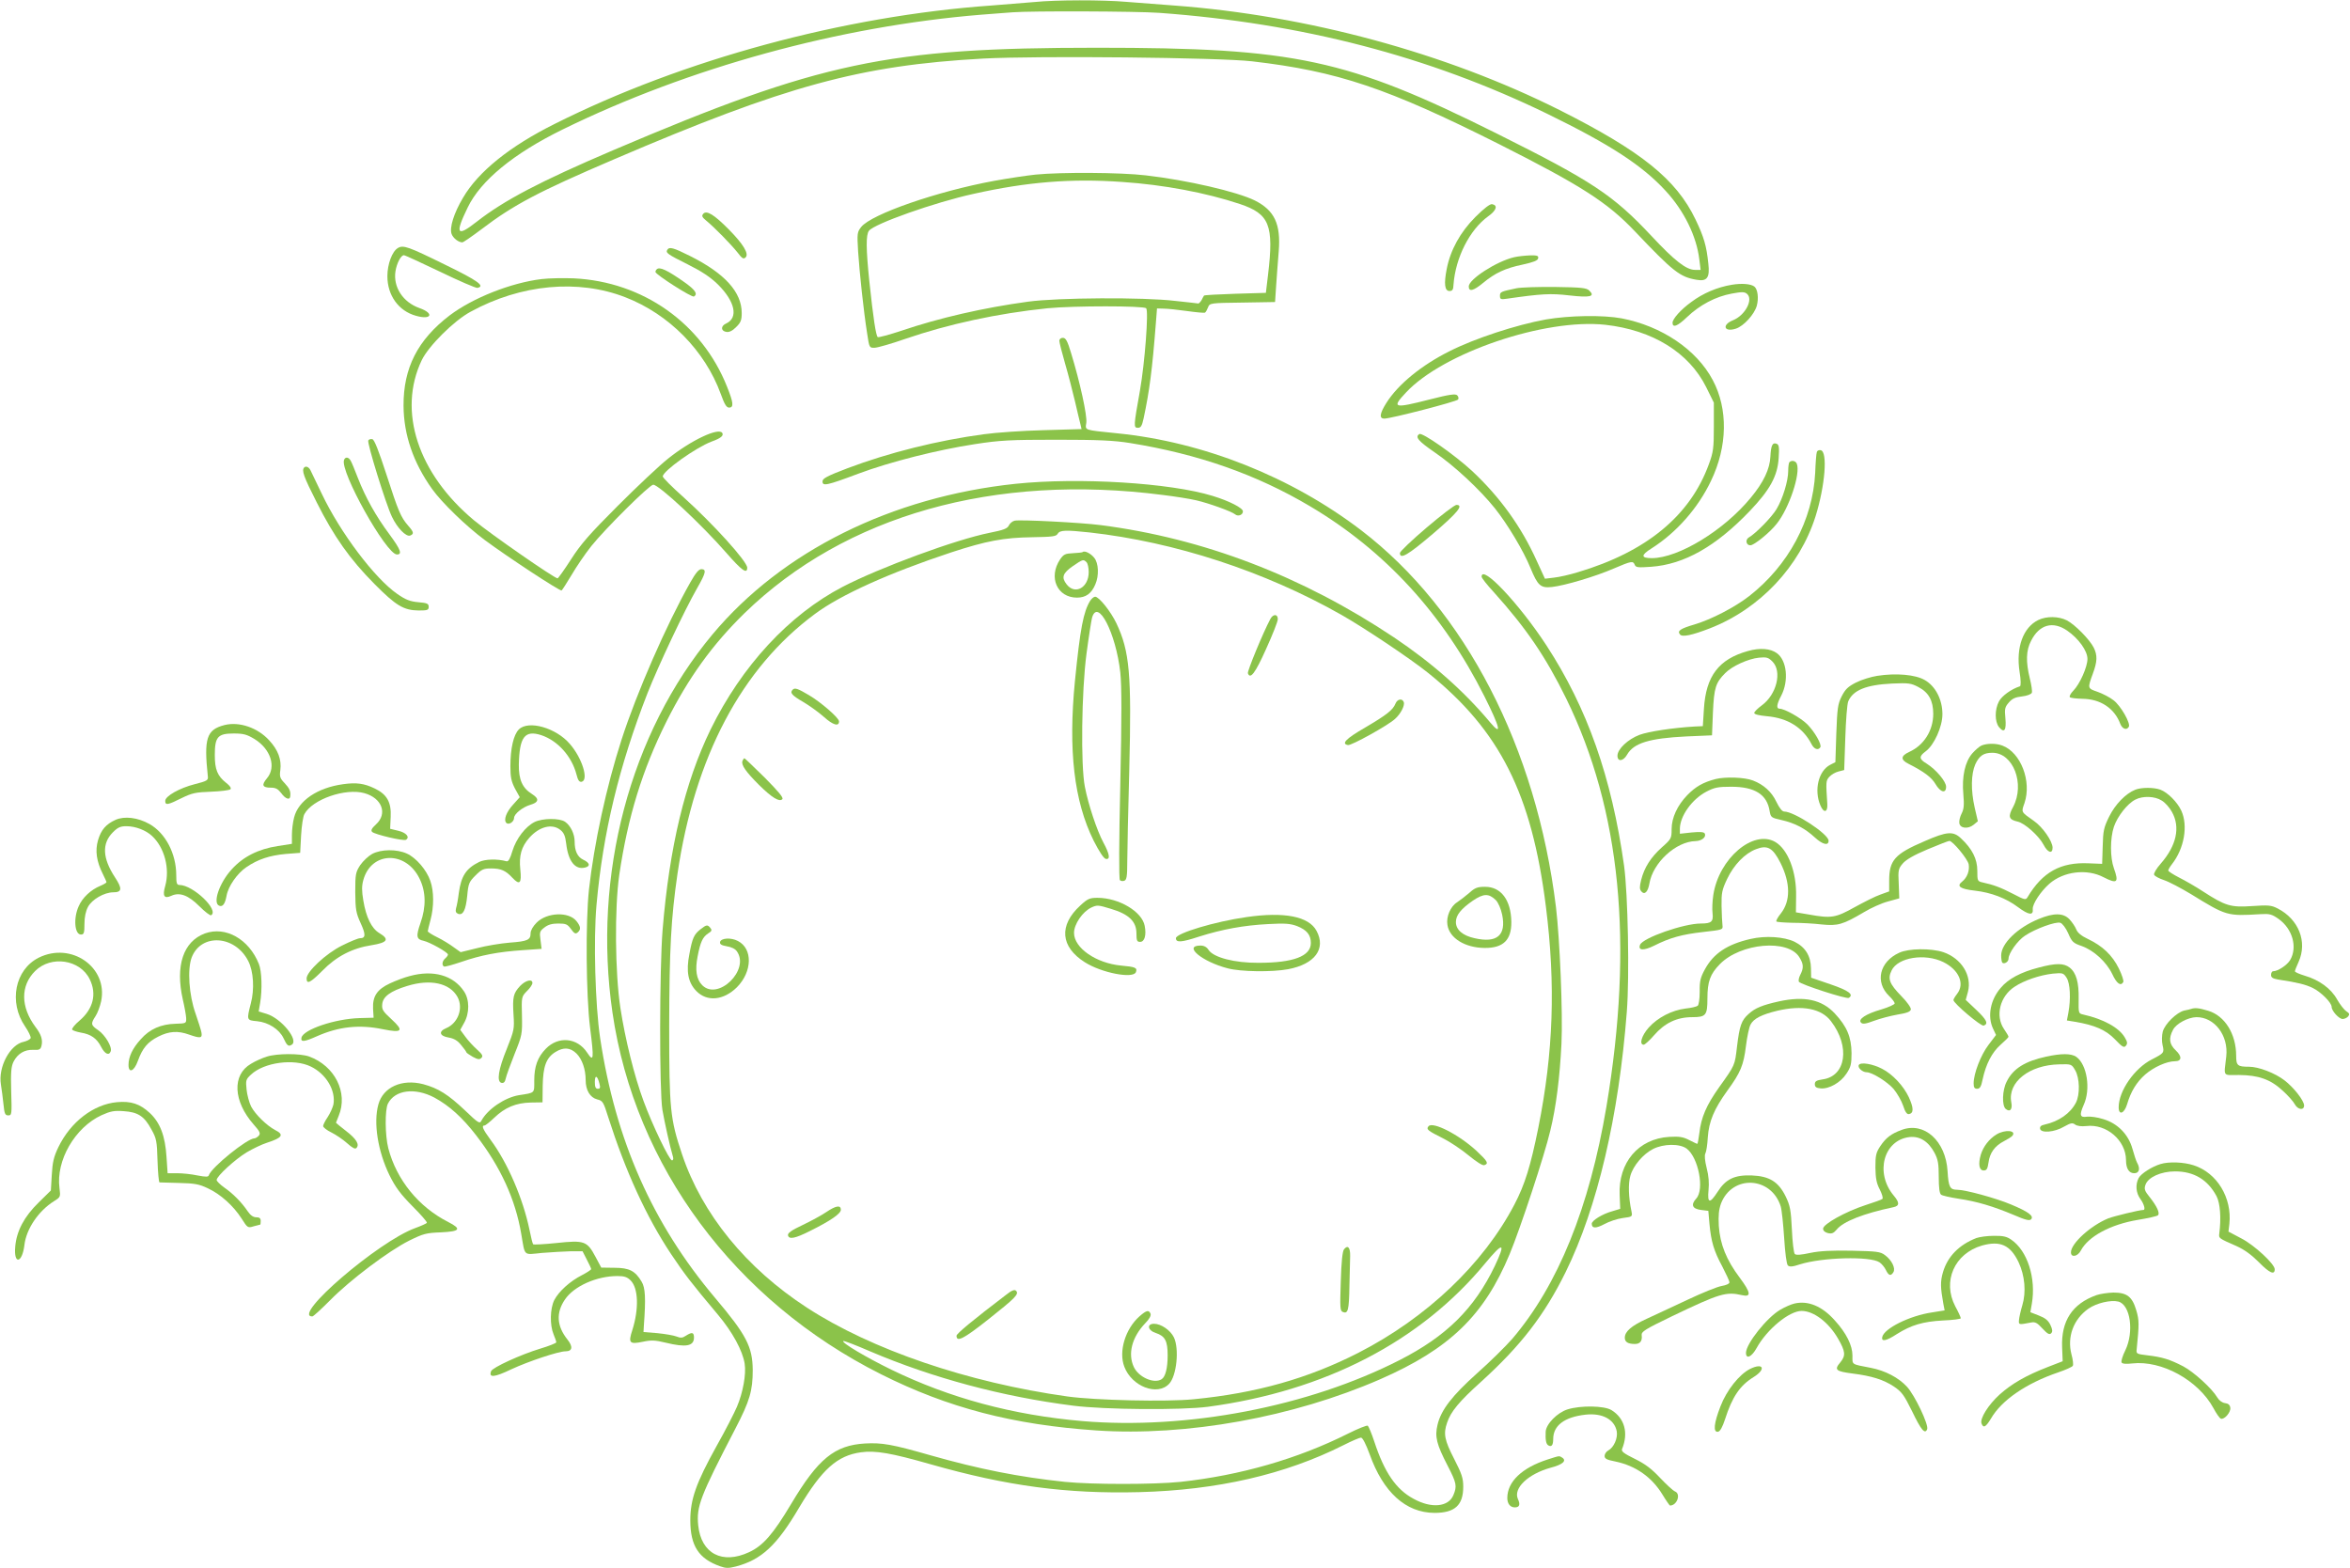 <?xml version="1.0" standalone="no"?>
<!DOCTYPE svg PUBLIC "-//W3C//DTD SVG 20010904//EN"
 "http://www.w3.org/TR/2001/REC-SVG-20010904/DTD/svg10.dtd">
<svg version="1.0" xmlns="http://www.w3.org/2000/svg"
 width="1280pt" height="854pt" viewBox="0 0 1280 854"
 preserveAspectRatio="xMidYMid meet">
<g transform="translate(0,854) scale(0.1,-0.1)"
fill="#8bc34a" stroke="none">
<path d="M5635 8529 c-44 -4 -150 -12 -235 -19 -805 -57 -1681 -295 -2377
-644 -247 -123 -418 -261 -501 -403 -50 -84 -75 -164 -62 -198 9 -23 38 -45
58 -45 6 0 52 32 104 71 176 134 311 205 722 381 938 402 1341 512 2011 549
298 16 1282 6 1465 -15 466 -54 738 -146 1345 -451 450 -227 591 -318 740
-475 208 -219 245 -249 337 -264 56 -10 72 12 63 88 -10 97 -24 145 -70 241
-105 219 -296 372 -741 596 -621 311 -1373 515 -2099 569 -82 6 -200 15 -261
20 -126 11 -382 11 -499 -1z m680 -59 c777 -57 1467 -236 2113 -550 342 -167
516 -280 644 -419 101 -109 169 -248 184 -375 l7 -56 -30 0 c-48 0 -111 49
-237 184 -210 224 -321 298 -846 560 -813 405 -1095 466 -2175 466 -1142 0
-1506 -77 -2635 -558 -398 -170 -593 -272 -744 -390 -108 -85 -119 -67 -49 77
71 148 251 295 518 426 688 337 1507 562 2280 625 72 5 148 12 170 13 100 8
674 6 800 -3z"/>
<path d="M5640 7589 c-47 -5 -148 -20 -225 -34 -310 -57 -668 -181 -724 -251
-22 -28 -23 -34 -17 -134 8 -118 30 -325 49 -445 12 -80 12 -80 42 -79 17 1
91 22 165 48 236 81 503 139 775 167 143 14 524 14 538 0 14 -14 -7 -295 -34
-449 -35 -195 -35 -202 -11 -202 16 0 22 10 31 51 32 150 47 264 67 522 l6 77
36 -1 c21 0 78 -6 127 -13 50 -7 94 -11 98 -9 5 3 12 16 17 29 9 23 10 24 187
26 l178 3 6 90 c3 50 10 133 14 186 12 149 -23 223 -130 277 -97 48 -369 111
-595 137 -136 16 -459 18 -600 4z m472 -40 c226 -15 458 -59 641 -120 162 -54
186 -115 154 -384 l-12 -100 -167 -5 c-91 -3 -168 -7 -170 -10 -2 -3 -8 -13
-13 -24 -6 -10 -14 -19 -18 -19 -4 1 -60 7 -125 14 -173 21 -641 18 -802 -4
-243 -33 -486 -89 -689 -158 -67 -22 -125 -38 -130 -35 -10 7 -25 106 -46 305
-18 175 -19 252 -2 274 28 38 359 155 569 201 291 65 533 85 810 65z"/>
<path d="M8036 7358 c-82 -82 -136 -180 -156 -283 -16 -81 -11 -120 15 -120
16 0 21 7 22 35 11 147 88 299 189 372 45 32 54 60 21 66 -11 2 -44 -23 -91
-70z"/>
<path d="M3830 7375 c-9 -11 -6 -18 17 -37 43 -35 135 -129 170 -173 25 -33
33 -38 44 -27 20 19 -12 72 -92 153 -79 80 -121 106 -139 84z"/>
<path d="M2167 7189 c-31 -18 -57 -88 -57 -153 0 -105 61 -190 156 -216 84
-24 101 13 19 42 -91 32 -144 115 -131 200 7 45 30 88 46 88 6 0 94 -41 197
-90 103 -50 194 -89 203 -88 45 9 4 39 -175 126 -201 99 -229 109 -258 91z"/>
<path d="M3635 7180 c-11 -17 1 -25 111 -80 76 -38 123 -69 164 -109 94 -93
113 -182 45 -213 -31 -14 -29 -42 3 -46 14 -2 33 7 52 27 25 24 30 38 30 76 0
114 -92 216 -282 311 -90 45 -112 51 -123 34z"/>
<path d="M8247 7139 c-95 -22 -247 -120 -247 -159 0 -31 26 -24 78 19 65 54
120 80 216 100 59 13 82 22 84 34 3 14 -5 17 -45 16 -26 -1 -65 -5 -86 -10z"/>
<path d="M3577 7073 c-4 -3 -7 -10 -7 -14 0 -14 199 -141 210 -134 22 14 7 36
-52 78 -94 66 -136 86 -151 70z"/>
<path d="M2950 7020 c-166 -20 -374 -102 -501 -198 -174 -133 -252 -286 -251
-492 1 -158 53 -310 156 -454 53 -74 184 -201 286 -277 124 -92 410 -280 419
-275 4 3 28 41 54 84 25 43 73 114 108 158 76 95 317 334 337 334 31 0 263
-216 399 -372 83 -95 113 -117 113 -80 0 34 -186 239 -346 383 -63 56 -114
107 -114 114 0 29 179 157 266 190 50 18 67 32 58 47 -20 31 -170 -40 -294
-139 -47 -37 -170 -153 -275 -258 -155 -155 -202 -209 -255 -292 -36 -56 -69
-102 -73 -103 -17 0 -366 242 -455 316 -306 255 -417 595 -285 872 37 77 175
215 266 264 274 150 586 179 843 79 238 -92 434 -291 520 -527 20 -56 31 -74
45 -74 27 0 24 27 -11 114 -137 345 -458 572 -835 590 -55 2 -134 1 -175 -4z"/>
<path d="M9433 6989 c-79 -13 -157 -46 -221 -94 -57 -41 -102 -92 -102 -113 0
-29 27 -19 79 31 69 66 156 112 244 128 54 10 69 10 82 -1 37 -30 -9 -117 -75
-144 -63 -25 -50 -67 15 -46 43 14 101 78 114 125 11 41 5 89 -13 104 -19 15
-69 19 -123 10z"/>
<path d="M8260 6970 c-86 -18 -90 -20 -90 -41 0 -19 4 -21 38 -16 187 27 238
30 340 18 114 -13 142 -6 109 26 -15 15 -42 18 -185 20 -92 1 -187 -2 -212 -7z"/>
<path d="M8420 6800 c-160 -29 -387 -103 -525 -173 -152 -76 -280 -180 -344
-282 -36 -57 -40 -85 -11 -85 36 0 395 93 402 104 4 6 2 16 -5 23 -9 9 -42 5
-147 -22 -200 -51 -212 -48 -132 37 202 217 758 405 1086 369 258 -29 455
-151 549 -339 l42 -85 0 -131 c0 -117 -3 -139 -27 -204 -102 -281 -340 -477
-712 -588 -45 -14 -103 -27 -131 -30 l-50 -6 -45 98 c-84 186 -201 348 -352
489 -94 87 -271 211 -287 201 -25 -16 -6 -38 81 -98 109 -74 248 -204 330
-306 70 -88 156 -232 194 -325 40 -97 55 -111 118 -104 70 8 236 57 337 101
96 41 104 42 113 20 6 -15 18 -16 89 -11 181 13 353 111 537 303 110 115 152
191 158 289 4 59 2 73 -11 78 -23 9 -31 -10 -34 -70 -3 -67 -37 -140 -107
-224 -146 -178 -393 -328 -538 -329 -61 0 -62 16 -1 54 135 86 252 219 322
366 91 188 94 393 10 550 -88 166 -278 294 -496 336 -102 19 -285 16 -413 -6z"/>
<path d="M5770 6684 c0 -9 14 -64 31 -123 17 -58 41 -151 54 -206 13 -55 26
-112 30 -126 l6 -26 -208 -6 c-114 -3 -260 -13 -323 -22 -250 -33 -521 -101
-743 -185 -113 -43 -137 -56 -137 -72 0 -27 22 -23 195 42 174 65 432 130 635
161 136 21 191 24 445 24 229 0 313 -4 400 -18 372 -60 688 -171 980 -344 409
-242 726 -588 951 -1037 86 -172 96 -218 31 -141 -143 171 -316 324 -525 464
-499 333 -1037 539 -1597 611 -108 14 -441 31 -469 24 -12 -3 -26 -15 -31 -26
-8 -17 -29 -25 -105 -40 -185 -37 -597 -189 -800 -294 -292 -152 -550 -431
-720 -778 -139 -286 -224 -640 -261 -1091 -17 -212 -18 -877 -1 -980 12 -69
41 -200 58 -257 3 -10 0 -18 -6 -18 -14 0 -107 193 -155 324 -50 135 -100 337
-126 507 -29 190 -32 542 -6 724 47 317 125 570 257 835 120 239 250 419 426
591 548 532 1360 762 2279 643 66 -8 147 -21 181 -29 69 -16 191 -60 211 -76
16 -14 43 -4 43 16 0 18 -73 56 -165 84 -230 71 -727 102 -1073 66 -676 -71
-1272 -367 -1651 -820 -450 -539 -654 -1311 -545 -2060 122 -837 666 -1570
1463 -1970 365 -183 718 -275 1173 -306 491 -33 1071 72 1546 279 377 165 566
347 705 682 58 139 190 539 221 671 32 130 52 293 61 474 8 167 -9 570 -30
745 -107 869 -494 1618 -1061 2052 -381 291 -859 481 -1329 528 -185 19 -174
15 -168 58 5 39 -34 219 -83 379 -20 67 -29 83 -45 83 -11 0 -19 -7 -19 -16z
m165 -1044 c465 -52 954 -212 1370 -448 124 -70 381 -242 475 -318 389 -313
563 -658 640 -1270 54 -428 41 -796 -41 -1206 -42 -208 -73 -309 -130 -418
-170 -325 -479 -618 -850 -808 -274 -140 -557 -220 -897 -253 -147 -15 -535
-6 -687 15 -544 76 -1068 255 -1420 484 -332 216 -571 510 -680 835 -65 194
-70 244 -70 702 1 419 10 583 45 825 94 638 349 1121 750 1417 140 104 405
223 740 334 192 63 288 81 443 83 110 2 130 4 138 19 12 20 44 21 174 7z
m2207 -3995 c-112 -233 -264 -383 -519 -513 -498 -254 -1158 -380 -1728 -332
-379 33 -721 125 -1040 280 -139 68 -272 147 -262 156 2 3 68 -22 146 -56 340
-145 720 -247 1106 -296 172 -22 590 -25 735 -6 638 86 1159 356 1511 783 97
117 112 113 51 -16z"/>
<path d="M5897 5533 c-3 -2 -27 -5 -53 -6 -42 -2 -51 -6 -70 -34 -65 -97 -16
-208 92 -208 48 0 79 22 100 72 21 48 18 116 -6 145 -19 24 -53 41 -63 31z
m21 -55 c7 -7 12 -31 12 -54 0 -84 -74 -126 -120 -67 -30 38 -22 61 34 100 54
37 57 38 74 21z"/>
<path d="M5938 5268 c-37 -61 -54 -148 -83 -437 -37 -378 -5 -654 102 -870 30
-59 55 -97 66 -99 26 -5 21 26 -13 89 -35 65 -82 206 -101 304 -23 116 -18
522 9 725 12 91 26 179 30 195 31 110 130 -83 154 -297 8 -77 8 -237 0 -613
-7 -301 -8 -513 -2 -519 5 -5 16 -6 24 -3 13 5 16 25 16 104 0 54 5 280 11
503 13 520 2 642 -70 795 -31 65 -95 145 -116 145 -7 0 -19 -10 -27 -22z"/>
<path d="M6919 5168 c-40 -75 -126 -284 -122 -295 13 -35 40 0 99 132 35 77
64 150 64 163 0 29 -26 29 -41 0z"/>
<path d="M4317 4783 c-16 -16 -3 -31 56 -65 34 -20 86 -57 115 -83 49 -44 82
-54 82 -24 0 19 -98 104 -164 143 -61 36 -77 42 -89 29z"/>
<path d="M7601 4708 c-14 -35 -47 -61 -166 -131 -104 -60 -131 -88 -93 -95 18
-4 218 107 256 142 31 27 55 74 48 92 -8 22 -35 17 -45 -8z"/>
<path d="M4044 4395 c-8 -21 19 -59 90 -130 71 -70 111 -94 127 -78 8 8 -20
41 -95 117 -59 58 -109 106 -111 106 -3 0 -8 -7 -11 -15z"/>
<path d="M8003 3677 c-21 -18 -51 -41 -66 -51 -36 -22 -61 -79 -53 -124 11
-72 96 -124 202 -125 102 -1 147 43 146 142 -2 119 -56 191 -143 191 -41 0
-55 -5 -86 -33z m145 -40 c13 -14 27 -46 34 -79 23 -112 -28 -156 -150 -128
-65 14 -102 46 -102 88 0 38 28 72 93 117 58 39 86 40 125 2z"/>
<path d="M5884 3608 c-118 -108 -108 -225 25 -309 91 -58 263 -91 278 -54 9
24 -2 29 -81 36 -136 13 -256 96 -256 178 0 47 46 115 94 138 32 15 38 14 107
-7 98 -29 139 -69 139 -134 0 -39 3 -46 20 -46 24 0 35 36 25 87 -14 78 -141
153 -257 153 -43 0 -54 -5 -94 -42z"/>
<path d="M6789 3545 c-170 -24 -384 -88 -384 -115 0 -25 30 -23 127 9 127 40
242 61 375 68 93 5 120 3 158 -11 53 -21 75 -48 75 -92 0 -72 -95 -108 -285
-108 -130 -1 -245 29 -272 70 -10 16 -25 24 -44 24 -97 0 8 -88 148 -124 71
-19 241 -21 328 -5 146 27 209 111 156 209 -42 79 -176 105 -382 75z"/>
<path d="M3816 3479 c-36 -28 -45 -48 -61 -135 -19 -95 -7 -155 37 -201 59
-61 149 -52 222 20 84 85 87 210 5 252 -38 20 -93 16 -97 -6 -2 -12 8 -18 37
-23 25 -4 46 -14 55 -28 71 -101 -103 -270 -189 -184 -32 32 -40 84 -25 158
15 77 27 104 57 124 20 12 22 18 12 30 -15 19 -21 18 -53 -7z"/>
<path d="M7781 2406 c-14 -17 -5 -24 79 -66 36 -18 98 -59 138 -92 44 -36 78
-58 87 -54 25 9 18 21 -44 79 -96 88 -237 160 -260 133z"/>
<path d="M4500 1938 c-25 -17 -82 -48 -128 -70 -62 -29 -82 -44 -80 -56 5 -24
38 -18 121 24 111 55 167 94 167 115 0 27 -27 23 -80 -13z"/>
<path d="M7321 1736 c-9 -10 -15 -70 -18 -175 -5 -147 -4 -161 12 -167 27 -11
33 10 35 140 2 66 3 141 4 165 1 47 -13 62 -33 37z"/>
<path d="M5479 1487 c-179 -136 -269 -211 -269 -222 0 -37 38 -18 172 88 150
119 170 139 152 157 -8 8 -24 2 -55 -23z"/>
<path d="M6207 1371 c-78 -69 -115 -192 -83 -275 41 -108 180 -161 244 -93 41
43 56 190 26 253 -19 39 -70 74 -108 74 -41 0 -35 -36 9 -50 51 -17 65 -43 65
-122 0 -69 -12 -117 -33 -130 -41 -26 -124 10 -151 66 -34 72 -11 162 61 238
23 23 33 42 30 52 -9 23 -22 20 -60 -13z"/>
<path d="M2006 6141 c-8 -12 96 -348 129 -416 29 -61 77 -110 99 -102 22 9 20
19 -10 53 -41 47 -54 78 -119 279 -43 132 -66 191 -77 193 -9 2 -19 -1 -22 -7z"/>
<path d="M9896 6078 c-3 -7 -7 -58 -9 -113 -13 -258 -146 -505 -360 -672 -77
-60 -206 -127 -297 -154 -78 -23 -96 -35 -79 -55 12 -15 65 -4 163 34 272 106
488 336 575 610 52 167 67 353 28 360 -9 2 -19 -2 -21 -10z"/>
<path d="M1874 6035 c-24 -61 230 -515 288 -515 30 0 21 26 -41 110 -73 98
-130 200 -171 305 -17 44 -34 86 -39 94 -11 22 -30 25 -37 6z"/>
<path d="M9747 6023 c-4 -3 -7 -25 -7 -49 0 -52 -29 -149 -63 -206 -25 -43
-114 -134 -151 -155 -21 -12 -16 -43 8 -43 20 0 107 70 144 118 67 84 130 272
109 326 -6 16 -28 21 -40 9z"/>
<path d="M1657 5994 c-15 -16 -4 -48 68 -190 94 -187 181 -310 315 -445 117
-118 159 -143 240 -144 48 0 55 2 55 20 0 17 -8 21 -56 25 -45 4 -69 13 -115
45 -123 85 -310 333 -411 545 -30 63 -58 121 -62 129 -9 18 -25 24 -34 15z"/>
<path d="M7770 5666 c-80 -68 -145 -130 -145 -138 0 -37 44 -11 179 104 136
116 170 158 129 158 -10 0 -83 -56 -163 -124z"/>
<path d="M3760 5368 c-131 -232 -293 -603 -375 -858 -82 -254 -149 -564 -177
-815 -19 -177 -16 -576 6 -752 22 -174 20 -190 -16 -136 -54 82 -157 91 -225
21 -45 -46 -63 -97 -63 -172 0 -72 6 -67 -84 -81 -77 -13 -170 -76 -204 -139
-9 -18 -17 -13 -88 55 -93 88 -147 122 -229 144 -116 30 -218 -16 -244 -110
-28 -100 -3 -255 60 -385 33 -67 60 -103 125 -169 46 -46 82 -87 79 -91 -2 -4
-31 -17 -64 -29 -199 -72 -675 -481 -560 -481 6 0 49 40 97 88 108 110 319
269 431 325 77 38 93 42 173 45 104 5 114 18 40 56 -162 82 -282 230 -327 402
-18 70 -19 210 -2 243 38 75 147 89 253 33 81 -44 152 -108 227 -205 133 -172
214 -348 246 -537 22 -126 9 -114 114 -104 51 4 121 8 156 9 l64 0 23 -45 c13
-25 24 -48 24 -52 0 -4 -23 -19 -50 -33 -65 -33 -126 -88 -151 -136 -23 -46
-25 -135 -4 -186 8 -19 15 -39 15 -44 0 -4 -39 -20 -86 -34 -109 -33 -261
-103 -269 -123 -14 -37 16 -35 112 11 93 43 255 97 293 97 38 0 42 25 11 64
-59 74 -63 146 -14 218 49 73 173 128 286 128 37 0 53 -5 72 -24 42 -42 46
-154 9 -271 -23 -70 -15 -78 57 -63 47 10 67 9 125 -5 110 -27 154 -19 154 28
0 29 -11 31 -44 10 -19 -13 -29 -13 -52 -4 -16 6 -63 14 -104 18 l-75 6 2 35
c11 148 8 206 -12 239 -35 59 -67 76 -148 76 l-72 1 -31 58 c-46 87 -61 92
-212 76 -67 -7 -125 -10 -128 -7 -3 3 -12 38 -20 79 -35 169 -119 365 -212
490 -42 57 -51 78 -33 78 5 0 29 19 53 42 58 56 118 81 198 83 l65 1 1 90 c2
106 19 153 69 184 45 28 81 25 115 -8 31 -31 50 -86 50 -145 0 -55 24 -95 63
-105 30 -7 34 -14 60 -97 94 -294 207 -542 342 -745 75 -112 108 -155 255
-330 80 -95 135 -197 146 -267 9 -58 -9 -157 -42 -235 -14 -33 -63 -129 -111
-214 -111 -200 -143 -290 -143 -404 0 -140 46 -210 163 -251 30 -11 46 -11 85
-1 140 37 224 115 346 323 123 206 206 281 335 299 80 11 165 -4 379 -65 418
-119 741 -162 1137 -152 425 11 795 96 1113 256 45 23 88 41 95 41 9 0 27 -36
47 -90 74 -208 197 -319 353 -320 111 0 157 41 157 143 0 46 -8 70 -50 152
-52 101 -59 136 -38 196 20 61 67 117 186 224 216 196 344 362 460 597 173
352 289 848 333 1418 15 194 6 642 -15 795 -68 483 -200 858 -423 1200 -147
225 -353 444 -353 374 0 -7 30 -45 68 -86 176 -196 281 -350 393 -578 297
-608 368 -1332 219 -2222 -93 -551 -264 -973 -513 -1265 -37 -42 -122 -126
-191 -187 -136 -122 -197 -200 -216 -281 -16 -65 -5 -107 55 -223 49 -95 52
-111 31 -161 -27 -64 -120 -73 -217 -19 -95 51 -158 143 -213 310 -15 46 -32
85 -36 88 -5 3 -53 -16 -107 -43 -275 -138 -589 -228 -913 -263 -146 -15 -481
-15 -630 0 -247 26 -466 69 -733 145 -210 60 -262 69 -356 64 -165 -10 -255
-83 -401 -328 -99 -166 -154 -229 -230 -264 -146 -68 -261 -8 -277 146 -10
103 9 154 203 528 78 150 94 206 94 318 -1 126 -34 191 -205 393 -341 404
-542 858 -626 1414 -27 180 -37 537 -20 726 35 392 123 757 278 1154 58 147
200 449 271 573 47 82 51 102 22 102 -14 0 -31 -21 -60 -72z m-495 -2730 c6
-22 4 -28 -9 -28 -12 0 -16 10 -16 37 0 41 14 36 25 -9z"/>
<path d="M11102 5163 c-82 -40 -122 -149 -102 -280 8 -49 8 -79 2 -81 -47 -15
-98 -52 -114 -82 -24 -45 -23 -111 0 -140 29 -35 41 -18 35 48 -5 51 -3 61 19
86 18 21 35 29 72 33 27 3 50 12 53 20 3 7 -2 42 -11 78 -22 90 -21 152 7 205
45 89 119 109 197 55 62 -43 110 -110 110 -154 0 -43 -41 -136 -77 -173 -15
-15 -23 -31 -19 -35 4 -5 35 -8 69 -9 97 -1 174 -51 206 -137 11 -27 34 -36
46 -16 12 18 -44 116 -83 145 -20 16 -59 36 -87 46 -55 19 -55 18 -26 98 25
67 26 101 5 143 -23 45 -102 125 -146 148 -45 23 -111 24 -156 2z"/>
<path d="M9520 4994 c-158 -44 -228 -136 -239 -314 l-6 -95 -45 -2 c-118 -7
-249 -27 -299 -45 -64 -24 -121 -78 -121 -114 0 -34 31 -31 52 5 36 64 121 90
323 100 l140 6 5 125 c6 134 15 162 67 214 37 38 125 78 184 84 41 4 51 1 73
-21 54 -54 23 -180 -58 -239 -22 -16 -41 -35 -41 -41 0 -8 27 -14 70 -18 113
-10 195 -62 241 -150 14 -29 37 -38 49 -19 9 15 -31 85 -72 126 -36 35 -123
84 -150 84 -19 0 -16 24 9 71 42 81 31 191 -23 231 -35 26 -93 31 -159 12z"/>
<path d="M10225 4859 c-33 -5 -85 -21 -115 -36 -45 -23 -59 -37 -79 -76 -21
-42 -24 -66 -29 -203 l-5 -155 -29 -15 c-63 -33 -88 -137 -53 -220 18 -44 41
-40 38 7 -8 121 -8 127 11 148 11 12 33 25 50 29 l31 8 6 175 c3 96 10 185 16
199 26 61 97 90 238 97 91 4 104 2 144 -19 56 -29 81 -74 81 -146 0 -91 -51
-171 -130 -207 -48 -22 -49 -43 -5 -65 85 -43 126 -74 147 -110 27 -46 58 -54
58 -15 0 29 -55 94 -106 126 -42 25 -43 39 -5 67 46 34 91 134 91 202 0 79
-37 152 -96 186 -51 30 -157 39 -259 23z"/>
<path d="M1223 4591 c-98 -25 -113 -72 -91 -279 3 -22 -4 -26 -71 -43 -83 -21
-161 -65 -161 -91 0 -25 13 -23 89 15 57 28 77 32 161 35 52 2 99 8 105 13 6
6 -2 19 -23 35 -48 38 -62 73 -62 152 0 98 16 117 102 117 55 0 72 -5 114 -30
89 -55 120 -153 68 -214 -31 -37 -25 -51 21 -51 27 0 39 -7 57 -30 22 -31 47
-40 49 -17 3 28 -4 43 -31 72 -25 26 -28 35 -23 71 7 57 -12 109 -61 162 -63
69 -163 103 -243 83z"/>
<path d="M2826 4567 c-29 -29 -46 -104 -46 -201 0 -59 5 -82 25 -121 l26 -47
-35 -39 c-39 -42 -54 -85 -38 -101 13 -13 42 6 42 27 0 22 47 59 87 71 48 14
52 33 11 59 -53 33 -73 79 -72 160 3 151 32 190 122 161 90 -30 166 -115 192
-214 8 -32 15 -42 28 -40 40 9 3 129 -64 206 -75 88 -226 131 -278 79z"/>
<path d="M10794 4480 c-11 -4 -34 -24 -51 -43 -40 -46 -58 -126 -49 -224 5
-57 3 -79 -9 -103 -9 -17 -15 -41 -13 -53 4 -29 47 -34 78 -9 l23 19 -17 73
c-22 97 -20 184 3 237 22 47 45 63 93 63 114 0 179 -170 113 -295 -29 -53 -24
-69 25 -80 38 -8 116 -78 141 -126 22 -43 49 -52 49 -16 0 35 -54 113 -102
146 -71 50 -69 46 -51 97 40 119 -20 275 -120 313 -33 13 -83 13 -113 1z"/>
<path d="M9345 4297 c-69 -18 -109 -41 -155 -88 -54 -56 -85 -123 -85 -185 0
-50 -2 -54 -53 -99 -61 -55 -96 -110 -113 -178 -9 -37 -9 -50 1 -62 18 -21 36
-3 44 43 19 113 144 229 252 231 34 1 60 23 49 42 -5 8 -27 9 -71 5 l-64 -7 0
28 c1 69 66 160 144 201 44 23 63 27 136 27 128 0 195 -42 209 -133 6 -34 9
-36 63 -48 75 -17 130 -46 184 -96 42 -38 74 -46 74 -17 0 36 -187 159 -242
159 -11 0 -26 19 -43 54 -25 53 -69 93 -127 115 -47 18 -150 21 -203 8z"/>
<path d="M1870 4269 c-141 -19 -245 -90 -268 -181 -7 -26 -12 -69 -12 -96 l0
-48 -77 -12 c-105 -16 -189 -58 -251 -127 -67 -73 -105 -184 -68 -198 19 -8
32 10 40 54 9 52 58 122 108 156 63 43 127 64 215 72 l78 6 5 95 c3 52 11 105
18 116 44 81 224 143 327 114 96 -27 127 -112 63 -170 -24 -22 -29 -33 -21
-41 14 -14 171 -51 184 -43 23 14 2 39 -41 49 l-45 11 3 65 c4 79 -20 123 -88
155 -56 27 -99 33 -170 23z"/>
<path d="M11631 4239 c-53 -21 -110 -80 -143 -147 -29 -59 -33 -77 -35 -162
l-3 -95 -74 3 c-152 7 -251 -48 -332 -184 -10 -17 -15 -16 -80 18 -66 34 -105
49 -166 62 -27 6 -28 9 -28 64 0 64 -28 119 -89 176 -42 40 -76 38 -197 -15
-164 -70 -194 -104 -194 -216 l0 -58 -47 -17 c-27 -9 -90 -41 -141 -69 -104
-58 -127 -62 -249 -40 l-71 12 1 87 c3 133 -44 255 -113 296 -120 70 -308 -90
-338 -289 -5 -33 -7 -77 -4 -99 5 -46 -6 -56 -64 -56 -93 0 -316 -78 -331
-116 -12 -31 19 -33 76 -5 87 44 153 62 269 75 105 12 107 12 104 36 -2 14 -4
61 -5 105 -1 71 2 88 30 147 37 78 97 140 158 163 62 24 91 8 133 -75 55 -110
55 -208 2 -275 -17 -21 -28 -41 -24 -44 3 -3 42 -6 87 -7 45 0 117 -4 159 -9
88 -9 116 -1 231 67 38 23 96 49 130 58 l62 17 -3 80 c-4 73 -2 82 22 110 18
21 61 46 135 77 60 25 113 46 119 46 18 0 99 -98 105 -127 6 -35 -8 -73 -36
-95 -32 -25 -10 -40 70 -49 88 -10 170 -41 235 -90 58 -43 84 -47 80 -10 -2
27 43 96 91 138 77 67 204 83 295 35 74 -38 84 -29 56 49 -21 58 -21 163 0
226 19 56 73 126 117 148 40 21 106 19 143 -5 18 -10 43 -38 56 -62 47 -83 25
-184 -61 -282 -23 -26 -39 -53 -36 -60 3 -8 28 -21 55 -30 27 -9 93 -44 146
-76 193 -119 197 -120 378 -109 50 3 62 0 99 -26 76 -54 104 -154 63 -224 -17
-28 -67 -61 -93 -61 -6 0 -11 -9 -11 -20 0 -14 9 -20 38 -25 106 -16 150 -27
189 -46 44 -21 103 -80 103 -103 0 -22 40 -66 60 -66 9 0 23 6 30 14 9 12 7
17 -10 28 -11 7 -34 36 -50 64 -33 60 -98 107 -177 130 -29 9 -53 19 -53 24 0
4 9 27 20 51 49 109 1 232 -114 291 -35 18 -51 19 -140 13 -116 -8 -145 1
-267 80 -38 25 -97 59 -129 75 -33 17 -60 34 -60 39 0 4 9 20 20 34 67 85 89
210 51 292 -22 47 -74 99 -114 114 -35 13 -103 13 -136 0z"/>
<path d="M630 4075 c-53 -24 -79 -54 -96 -111 -17 -58 -8 -116 26 -184 11 -22
20 -42 20 -45 0 -3 -15 -12 -34 -20 -51 -21 -97 -64 -117 -110 -30 -65 -23
-155 12 -155 16 0 19 8 19 58 0 37 7 70 19 92 21 41 89 80 138 80 48 0 50 20
9 82 -68 104 -72 184 -11 245 27 27 41 33 74 33 49 0 106 -22 139 -53 68 -63
98 -178 72 -272 -16 -55 -6 -72 33 -54 46 21 93 3 153 -57 30 -30 59 -52 64
-49 45 28 -98 164 -172 165 -15 0 -18 9 -18 53 0 118 -59 230 -146 279 -64 36
-136 44 -184 23z"/>
<path d="M2912 4063 c-50 -25 -100 -90 -121 -158 -12 -41 -22 -59 -32 -56 -50
14 -118 12 -150 -4 -71 -36 -97 -76 -110 -169 -4 -34 -11 -71 -15 -83 -4 -17
-1 -25 11 -30 27 -10 42 19 50 99 6 66 10 75 45 110 33 33 44 38 84 38 55 0
80 -11 118 -52 39 -41 50 -29 42 46 -8 76 6 124 49 173 54 61 124 79 169 43
19 -15 27 -32 32 -75 11 -96 49 -144 103 -130 30 7 26 26 -11 43 -31 15 -46
48 -46 98 0 42 -22 87 -52 108 -30 21 -123 20 -166 -1z"/>
<path d="M2027 3889 c-20 -11 -49 -38 -65 -61 -25 -39 -27 -49 -27 -147 1 -95
4 -113 29 -168 29 -63 28 -83 -3 -83 -10 0 -54 -18 -98 -40 -87 -43 -193 -142
-193 -179 0 -34 20 -24 86 42 76 78 163 123 268 139 87 14 99 32 42 66 -42 25
-72 86 -87 177 -9 53 -9 80 0 112 43 156 231 161 306 8 35 -71 37 -153 5 -243
-25 -72 -22 -88 17 -96 35 -8 133 -63 133 -75 0 -5 -7 -14 -15 -21 -16 -14
-20 -36 -7 -44 5 -3 47 9 95 25 107 37 201 55 335 64 l102 7 -6 48 c-6 43 -4
49 21 68 20 16 42 22 76 22 42 0 50 -4 69 -30 18 -25 25 -28 36 -19 19 16 18
32 -6 62 -42 53 -161 48 -217 -8 -20 -20 -33 -43 -33 -58 0 -36 -16 -44 -113
-51 -49 -4 -129 -17 -178 -30 l-90 -22 -38 27 c-20 15 -60 40 -89 54 -29 14
-52 29 -52 33 0 4 7 32 15 62 19 71 19 155 -1 212 -20 59 -77 126 -128 149
-55 25 -140 24 -189 -2z"/>
<path d="M11105 3535 c-117 -48 -205 -134 -205 -199 0 -18 3 -35 6 -39 10 -10
34 4 34 21 0 30 49 99 90 126 57 38 168 78 192 70 11 -3 30 -28 43 -57 20 -47
28 -54 72 -69 68 -24 136 -87 168 -153 24 -52 46 -68 60 -44 4 6 -7 39 -24 74
-36 73 -89 123 -169 161 -36 17 -56 34 -63 52 -6 15 -22 39 -37 55 -33 35 -85
36 -167 2z"/>
<path d="M1116 3456 c-118 -44 -162 -176 -120 -361 9 -38 17 -83 18 -99 1 -30
1 -30 -59 -32 -78 -2 -140 -29 -188 -84 -45 -49 -67 -96 -67 -140 0 -48 31
-35 51 22 25 69 53 103 111 132 59 30 107 33 168 11 63 -22 73 -20 67 13 -3
15 -18 61 -32 102 -36 101 -45 241 -21 305 51 133 236 122 308 -19 29 -56 35
-154 14 -232 -23 -90 -23 -91 34 -96 62 -6 121 -44 144 -92 19 -41 27 -48 45
-36 40 24 -57 144 -137 168 l-43 13 8 47 c12 72 9 173 -7 212 -54 135 -181
207 -294 166z"/>
<path d="M9535 3426 c-127 -29 -202 -79 -249 -166 -24 -44 -29 -64 -28 -121 0
-40 -5 -72 -11 -77 -7 -5 -36 -12 -66 -15 -74 -9 -152 -49 -201 -104 -39 -44
-53 -93 -27 -93 6 0 32 23 56 51 58 67 124 99 208 99 75 0 83 10 83 102 0 92
15 133 68 187 113 115 372 138 433 37 23 -37 24 -58 5 -95 -8 -15 -11 -32 -8
-38 10 -15 260 -96 272 -88 29 18 0 40 -100 74 l-105 36 -1 51 c-1 68 -31 116
-90 145 -57 27 -157 34 -239 15z"/>
<path d="M10345 3351 c-108 -49 -134 -160 -55 -236 17 -16 30 -34 30 -40 0 -6
-33 -21 -73 -33 -84 -24 -129 -54 -110 -72 8 -9 25 -7 70 10 32 12 89 27 128
34 51 8 71 16 73 28 2 9 -21 42 -53 74 -64 66 -74 93 -52 138 34 72 182 95
282 46 85 -42 118 -118 75 -173 -11 -14 -20 -29 -20 -34 1 -18 151 -145 165
-139 27 10 16 32 -42 87 l-56 53 12 44 c23 88 -35 182 -134 216 -67 22 -188
21 -240 -3z"/>
<path d="M211 3324 c-130 -65 -165 -243 -74 -375 19 -28 32 -56 30 -63 -3 -7
-20 -16 -37 -20 -75 -14 -141 -138 -125 -233 4 -27 11 -75 14 -108 5 -51 9
-60 26 -60 19 0 20 5 16 131 -3 106 0 136 13 162 22 43 60 66 107 64 33 -2 40
2 45 22 8 32 -2 63 -33 103 -81 109 -82 224 -2 304 87 87 246 63 298 -45 39
-80 19 -161 -56 -225 -25 -21 -43 -43 -40 -49 4 -5 25 -12 47 -16 55 -9 87
-31 111 -78 20 -39 43 -49 52 -24 9 23 -30 89 -68 115 -40 27 -42 35 -15 76
11 16 25 54 31 82 38 185 -163 325 -340 237z"/>
<path d="M11104 3270 c-97 -25 -165 -61 -206 -110 -57 -65 -74 -156 -42 -223
l16 -34 -41 -54 c-42 -55 -81 -156 -81 -210 0 -22 5 -29 19 -29 15 0 22 11 30
51 18 84 51 147 97 188 24 21 44 41 44 44 0 4 -11 23 -25 43 -48 71 -22 177
57 229 52 35 138 64 209 72 54 5 58 4 75 -22 20 -30 24 -116 10 -191 l-8 -42
43 -7 c109 -18 170 -45 219 -96 40 -42 49 -47 59 -35 10 12 9 21 -6 46 -31 53
-117 100 -225 124 -27 6 -27 7 -26 84 2 90 -13 144 -49 172 -32 25 -75 25
-169 0z"/>
<path d="M2232 3224 c-29 -7 -78 -26 -108 -40 -71 -33 -95 -71 -92 -138 l3
-49 -76 -2 c-136 -4 -308 -63 -317 -107 -5 -25 15 -23 84 8 120 53 232 65 361
38 104 -21 115 -9 45 55 -47 43 -53 53 -50 82 4 41 44 71 136 99 126 39 232
16 274 -60 33 -61 3 -143 -62 -170 -43 -18 -36 -43 14 -51 28 -5 48 -16 67
-40 16 -19 29 -37 29 -40 0 -3 16 -14 35 -25 28 -15 37 -16 47 -6 10 10 6 19
-23 45 -20 18 -49 49 -64 70 l-28 38 21 38 c30 53 30 127 -1 172 -58 87 -167
118 -295 83z"/>
<path d="M2833 3170 c-37 -40 -42 -60 -36 -156 5 -77 4 -85 -36 -185 -47 -115
-57 -181 -29 -187 12 -2 19 5 23 25 3 15 25 75 48 133 41 102 42 108 40 208
-3 103 -2 104 27 134 17 16 30 36 30 44 0 24 -37 15 -67 -16z"/>
<path d="M9690 3086 c-90 -20 -130 -36 -165 -68 -40 -35 -50 -64 -64 -180 -12
-101 -10 -98 -96 -218 -71 -100 -99 -165 -109 -252 -4 -32 -9 -58 -11 -58 -3
0 -23 10 -45 21 -33 17 -53 20 -108 17 -168 -10 -278 -140 -270 -317 l3 -75
-43 -13 c-55 -15 -112 -51 -112 -68 0 -26 22 -27 69 -2 25 14 70 29 100 33 53
7 53 7 47 38 -16 75 -18 149 -6 191 15 55 69 119 124 147 57 29 145 30 183 2
64 -48 98 -223 52 -272 -31 -34 -21 -56 26 -62 l40 -5 6 -70 c9 -97 24 -148
70 -233 21 -41 39 -79 39 -86 0 -8 -18 -16 -42 -20 -24 -4 -108 -38 -188 -76
-80 -37 -179 -84 -221 -103 -83 -38 -119 -69 -119 -103 0 -23 17 -34 55 -34
28 0 41 16 37 47 -3 20 16 32 165 104 259 124 294 135 381 115 52 -12 49 13
-12 95 -73 97 -107 182 -114 282 -3 58 0 88 12 122 61 158 273 148 325 -15 6
-19 14 -97 19 -173 5 -80 13 -142 20 -149 9 -9 25 -8 67 6 122 38 380 45 432
11 12 -8 28 -27 35 -42 15 -31 27 -35 41 -12 13 21 -9 66 -46 93 -25 19 -45
21 -180 24 -110 2 -173 -1 -227 -12 -50 -11 -77 -13 -84 -6 -6 6 -13 66 -16
134 -5 106 -10 130 -33 178 -40 82 -89 112 -186 116 -93 3 -141 -19 -186 -90
-42 -65 -56 -63 -49 10 4 38 1 78 -10 120 -10 40 -13 70 -7 80 5 9 11 49 13
87 6 87 34 154 106 254 73 100 89 139 102 245 6 49 17 101 25 116 17 32 59 54
146 75 136 32 240 12 292 -57 106 -138 82 -300 -46 -317 -33 -5 -42 -10 -42
-26 0 -15 8 -21 32 -23 45 -4 108 31 140 80 24 36 28 52 28 112 -1 88 -25 145
-91 216 -71 76 -166 96 -304 66z"/>
<path d="M11935 3045 c-5 -2 -22 -6 -38 -9 -41 -10 -105 -72 -117 -115 -5 -21
-6 -51 -1 -73 10 -42 8 -44 -58 -78 -95 -48 -181 -172 -181 -261 0 -46 31 -34
46 17 20 68 51 120 99 162 46 40 117 72 162 72 37 0 39 26 4 59 -35 33 -40 65
-15 112 17 34 82 68 127 69 99 1 176 -100 163 -214 -13 -114 -22 -101 69 -101
106 -1 171 -23 238 -85 29 -26 59 -60 66 -74 17 -31 51 -35 51 -7 0 26 -56 98
-107 137 -52 40 -141 74 -193 74 -62 0 -70 6 -70 59 0 120 -62 219 -153 246
-49 15 -71 17 -92 10z"/>
<path d="M1453 2785 c-23 -7 -62 -24 -86 -39 -104 -60 -97 -204 15 -331 33
-37 38 -48 28 -60 -7 -8 -18 -15 -24 -15 -39 0 -233 -157 -248 -200 -3 -11
-15 -11 -63 -2 -32 7 -82 12 -110 12 l-52 0 -6 88 c-7 115 -35 188 -91 240
-54 50 -102 66 -179 59 -128 -12 -252 -107 -319 -245 -26 -54 -32 -83 -36
-152 l-5 -84 -67 -66 c-78 -76 -120 -155 -127 -240 -9 -100 38 -91 50 9 10 87
76 185 160 238 37 23 37 24 31 72 -20 150 84 330 229 397 49 22 69 26 121 22
77 -5 112 -27 151 -100 27 -48 30 -63 33 -170 2 -65 7 -118 11 -118 3 0 51 -1
106 -3 84 -2 109 -6 157 -29 69 -32 139 -95 184 -165 32 -51 34 -52 66 -42 18
5 34 9 35 9 2 0 3 9 3 20 0 15 -7 20 -24 20 -17 0 -32 11 -47 33 -34 50 -80
96 -126 128 -24 17 -43 36 -43 42 0 21 101 113 164 151 32 19 82 43 110 52 84
27 95 44 45 69 -47 25 -108 85 -131 128 -11 22 -22 64 -25 93 -5 50 -4 55 24
81 71 67 234 89 326 44 83 -40 137 -130 123 -207 -4 -17 -18 -48 -31 -68 -14
-20 -25 -43 -25 -49 0 -7 20 -23 45 -35 24 -12 63 -38 85 -58 29 -26 44 -34
51 -27 19 19 0 50 -56 93 -30 23 -55 44 -55 45 0 1 7 19 15 38 52 126 -21 272
-162 323 -48 17 -175 17 -230 -1z"/>
<path d="M11145 2785 c-115 -25 -180 -65 -215 -136 -24 -46 -27 -131 -5 -149
23 -19 38 -2 30 37 -20 109 98 203 262 206 65 2 67 1 86 -32 25 -42 27 -133 4
-177 -30 -58 -93 -102 -170 -119 -20 -4 -27 -11 -25 -23 5 -25 79 -19 131 12
36 20 45 22 60 11 11 -8 34 -11 61 -8 110 13 215 -78 216 -185 0 -47 16 -72
45 -72 27 0 34 25 15 58 -5 9 -16 43 -25 75 -22 79 -81 139 -160 162 -31 10
-70 15 -87 13 -39 -6 -43 8 -19 63 40 86 19 221 -40 263 -28 19 -81 19 -164 1z"/>
<path d="M10125 2740 c-9 -14 19 -40 42 -40 30 0 113 -52 147 -91 19 -23 43
-64 52 -91 11 -35 21 -48 32 -46 26 5 26 33 -1 92 -29 62 -89 126 -146 155
-52 27 -116 37 -126 21z"/>
<path d="M10358 2386 c-57 -21 -85 -42 -116 -88 -24 -36 -27 -51 -27 -117 1
-59 6 -86 24 -120 12 -24 19 -47 14 -51 -4 -4 -46 -19 -93 -34 -107 -35 -230
-103 -230 -128 0 -11 10 -20 26 -24 21 -5 31 -1 48 19 35 44 147 88 309 122
34 7 34 25 2 63 -104 124 -55 303 86 319 56 6 103 -24 136 -86 19 -36 23 -59
23 -131 0 -58 4 -91 13 -97 6 -5 50 -15 96 -22 100 -15 187 -41 299 -88 65
-28 86 -33 95 -24 17 18 -16 42 -110 81 -83 35 -249 80 -293 80 -39 0 -47 15
-52 101 -10 165 -127 271 -250 225z"/>
<path d="M10874 2361 c-40 -25 -71 -65 -85 -110 -15 -52 -9 -86 16 -86 16 0
21 9 26 43 7 53 34 91 85 117 21 11 42 24 46 30 21 29 -42 34 -88 6z"/>
<path d="M11768 2200 c-47 -14 -106 -52 -119 -76 -19 -36 -15 -81 9 -114 20
-27 29 -60 17 -60 -22 0 -161 -34 -192 -46 -97 -40 -203 -137 -203 -185 0 -30
37 -23 54 10 41 77 161 142 311 167 55 9 104 20 109 25 12 11 -6 50 -46 100
-27 33 -30 44 -22 66 14 41 84 73 161 73 103 0 178 -45 226 -135 20 -38 26
-119 15 -204 -3 -25 -4 -25 92 -67 45 -20 83 -48 125 -90 57 -58 85 -70 85
-37 0 28 -110 131 -182 168 l-70 37 5 42 c15 142 -67 278 -194 319 -54 18
-136 21 -181 7z"/>
<path d="M10765 1797 c-95 -37 -157 -101 -182 -186 -15 -51 -14 -83 2 -172 l7
-36 -68 -11 c-123 -18 -263 -88 -272 -135 -5 -26 22 -21 80 17 78 49 141 68
251 74 53 2 97 8 97 12 0 5 -13 34 -30 65 -71 136 -5 287 145 331 100 28 155
3 200 -91 34 -73 42 -162 20 -235 -9 -30 -17 -66 -18 -80 -2 -26 -2 -26 66
-13 22 4 33 -1 62 -33 27 -29 38 -35 47 -26 9 9 8 20 -4 46 -12 25 -29 38 -63
51 l-46 18 8 46 c24 139 -24 289 -112 349 -24 17 -45 22 -96 21 -35 0 -77 -6
-94 -12z"/>
<path d="M11419 1486 c-132 -47 -193 -141 -187 -285 l3 -75 -80 -31 c-119 -46
-197 -91 -263 -150 -63 -57 -109 -132 -99 -158 10 -27 23 -20 51 26 58 101
193 193 366 252 41 14 77 30 80 36 4 5 1 33 -7 62 -25 96 11 192 92 249 44 31
122 49 163 39 66 -17 87 -165 38 -266 -15 -30 -24 -60 -20 -66 4 -7 24 -9 58
-5 160 18 359 -91 442 -243 16 -30 34 -56 41 -58 19 -6 55 36 51 60 -2 15 -11
23 -29 25 -15 2 -32 14 -42 31 -29 49 -127 138 -185 169 -73 38 -116 51 -194
60 -60 7 -63 9 -60 32 14 139 14 159 -2 213 -22 75 -51 97 -125 97 -31 -1 -72
-7 -92 -14z"/>
<path d="M9773 1440 c-17 -4 -52 -19 -77 -34 -73 -43 -185 -184 -186 -234 0
-37 31 -23 58 26 57 103 178 202 245 202 66 0 147 -62 198 -150 41 -71 43 -93
13 -130 -35 -41 -25 -49 67 -61 103 -13 168 -33 225 -71 43 -29 55 -46 99
-135 49 -102 70 -127 82 -97 9 24 -67 184 -110 231 -46 50 -119 88 -197 103
-109 21 -100 16 -100 66 0 56 -33 123 -96 192 -69 78 -146 110 -221 92z"/>
<path d="M9532 1084 c-59 -30 -128 -117 -161 -204 -36 -92 -41 -143 -13 -138
11 2 24 25 38 68 39 122 81 184 156 230 69 43 53 80 -20 44z"/>
<path d="M8539 864 c-56 -17 -118 -80 -120 -122 -2 -44 2 -67 14 -74 18 -11
27 1 27 34 0 74 61 120 176 133 91 10 157 -25 170 -90 7 -38 -16 -89 -46 -105
-11 -6 -20 -19 -20 -30 0 -15 12 -21 58 -30 111 -23 199 -85 257 -180 20 -33
39 -60 41 -60 39 0 61 64 27 77 -10 4 -46 37 -80 73 -47 50 -81 76 -138 104
-61 30 -75 41 -70 54 36 87 14 168 -58 212 -39 24 -167 26 -238 4z"/>
<path d="M8430 591 c-140 -45 -220 -121 -220 -210 0 -31 16 -51 41 -51 25 0
31 15 17 45 -27 59 55 137 178 171 66 17 89 38 63 55 -17 11 -13 11 -79 -10z"/>
</g>
</svg>
